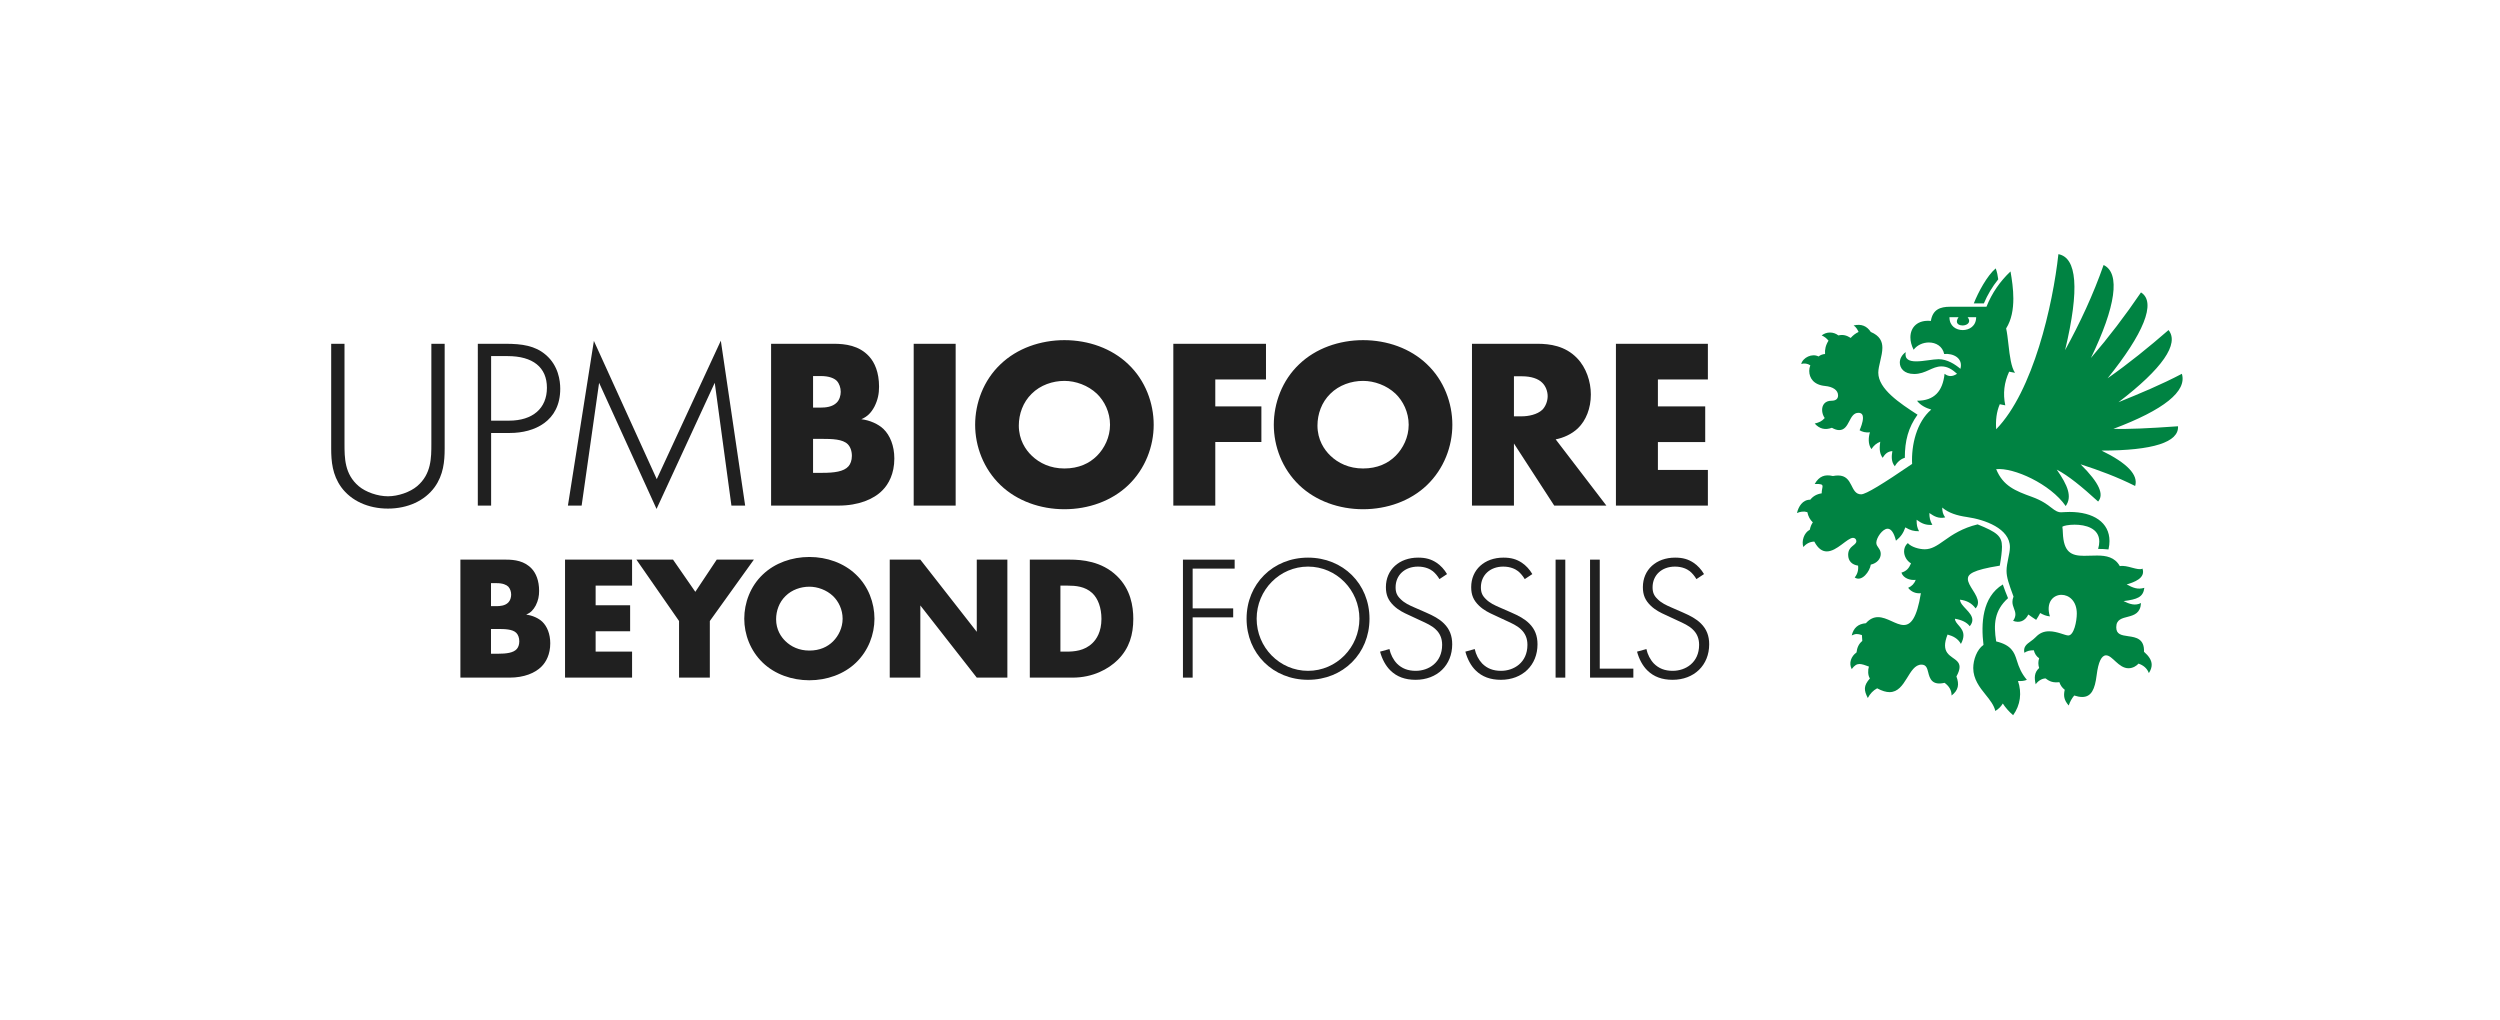 <?xml version="1.0" encoding="UTF-8"?> <svg xmlns="http://www.w3.org/2000/svg" xmlns:xlink="http://www.w3.org/1999/xlink" version="1.1" id="Layer_1" x="0px" y="0px" width="500.032px" height="204.095px" viewBox="0 0 500.032 204.095" style="enable-background:new 0 0 500.032 204.095;" xml:space="preserve"> <style type="text/css"> .st0{fill:#202020;} .st1{fill:#008342;} </style> <g> <path class="st0" d="M167.717,101.125c3.979,0,7.036-1.262,8.783-3.057 c1.213-1.212,2.378-3.299,2.378-6.356c0-2.572-0.874-4.658-2.184-5.92 c-1.019-0.97-2.717-1.747-4.415-1.941c1.213-0.534,1.941-1.261,2.621-2.523 c0.679-1.359,0.922-2.572,0.922-3.979c0-2.863-0.873-4.853-1.99-6.065 c-1.989-2.184-4.755-2.524-7.084-2.524H154.228v32.365H167.717z M162.623,75.214 h1.553c1.65,0,2.669,0.437,3.203,0.97c0.485,0.534,0.777,1.359,0.777,2.183 c0,0.728-0.243,1.601-0.777,2.135c-0.874,0.923-2.329,1.02-3.203,1.02h-1.553 V75.214z M162.623,87.78h1.747c2.086,0,4.173,0.049,5.192,1.068 c0.485,0.485,0.825,1.31,0.825,2.329c0,0.922-0.292,1.65-0.68,2.086 c-0.923,1.067-2.863,1.31-5.192,1.31h-1.893V87.78z M182.75,101.125h8.394 V68.76h-8.394V101.125z M230.753,84.966c0-4.318-1.65-8.879-5.095-12.13 c-3.299-3.155-7.959-4.804-12.762-4.804c-4.803,0-9.462,1.65-12.761,4.804 c-3.445,3.251-5.095,7.812-5.095,12.13c0,4.271,1.65,8.783,5.095,12.082 c3.299,3.155,7.958,4.804,12.761,4.804c4.803,0,9.463-1.65,12.762-4.804 C229.104,93.749,230.753,89.236,230.753,84.966 M212.897,76.184 c2.232,0,4.707,0.873,6.503,2.571c1.504,1.456,2.62,3.688,2.62,6.211 c0,2.475-1.116,4.707-2.62,6.212c-1.505,1.504-3.64,2.523-6.503,2.523 c-2.814,0-4.998-1.067-6.55-2.571c-1.213-1.165-2.572-3.155-2.572-6.017 c0-2.281,0.825-4.658,2.572-6.357C208.093,77.008,210.567,76.184,212.897,76.184 M253.214,68.76h-18.535v32.365h8.394V88.411h9.22v-7.132h-9.22v-5.386h10.141 V68.76z M290.489,84.966c0-4.318-1.65-8.879-5.095-12.13 c-3.299-3.155-7.958-4.804-12.761-4.804c-4.804,0-9.463,1.65-12.762,4.804 c-3.445,3.251-5.095,7.812-5.095,12.13c0,4.271,1.65,8.783,5.095,12.082 c3.299,3.155,7.958,4.804,12.762,4.804c4.803,0,9.462-1.65,12.761-4.804 C288.839,93.749,290.489,89.236,290.489,84.966 M272.633,76.184 c2.232,0,4.706,0.873,6.502,2.571c1.505,1.456,2.62,3.688,2.62,6.211 c0,2.475-1.115,4.707-2.62,6.212c-1.504,1.504-3.64,2.523-6.502,2.523 c-2.814,0-4.999-1.067-6.551-2.571c-1.213-1.165-2.572-3.155-2.572-6.017 c0-2.281,0.825-4.658,2.572-6.357C267.829,77.008,270.304,76.184,272.633,76.184 M294.414,68.76v32.365h8.394V88.703l8.056,12.422h10.432l-10.141-13.247 c1.504-0.291,3.202-1.019,4.464-2.232c1.602-1.553,2.572-3.979,2.572-6.745 c0-2.571-0.922-5.386-2.767-7.278c-2.377-2.475-5.483-2.863-7.909-2.863H294.414z M302.808,75.262h1.602c1.844,0,3.251,0.485,4.027,1.261 c0.727,0.68,1.116,1.747,1.116,2.718c0,1.019-0.437,2.086-1.068,2.717 c-1.018,0.97-2.813,1.31-4.075,1.31h-1.602V75.262z M341.598,68.76h-18.391 v32.365h18.391v-7.132h-9.996v-5.581h9.463v-7.132h-9.463v-5.386h9.996V68.76z"></path> </g> <polygon class="st0" points="119.828,76.565 131.316,101.796 142.958,76.562 146.294,101.125 149.041,101.125 144.174,68.142 131.359,95.836 118.785,68.184 113.591,101.125 116.335,101.125 "></polygon> <g> <path class="st0" d="M101.808,84.137h-3.578v-12.914h3.277c5.085,0,7.885,2.249,7.885,6.331 C109.393,81.676,106.558,84.137,101.808,84.137 M95.569,101.125h2.662V86.599h3.778 c4.856,0,10.046-2.323,10.046-8.844c0-1.607-0.373-4.624-2.873-6.766 c-2.134-1.85-4.772-2.228-8.075-2.228h-5.539V101.125z"></path> <path class="st0" d="M66.242,68.76v20.966c0,2.558,0.243,5.261,2.005,7.709 c1.983,2.726,5.388,4.29,9.343,4.29c3.956,0,7.362-1.564,9.346-4.293 c1.76-2.445,2.003-5.149,2.003-7.707V68.76h-2.662v19.964 c0,2.86,0,6.101-2.839,8.512c-1.4,1.193-3.806,2.027-5.848,2.027 c-2.041,0-4.446-0.833-5.847-2.028c-2.838-2.41-2.838-5.651-2.838-8.511V68.76 H66.242z"></path> <path class="st0" d="M101.921,135.533c2.902,0,5.13-0.92,6.404-2.229 c0.884-0.885,1.733-2.406,1.733-4.635c0-1.876-0.637-3.397-1.592-4.316 c-0.743-0.707-1.982-1.273-3.22-1.416c0.885-0.389,1.416-0.92,1.911-1.84 c0.496-0.991,0.672-1.875,0.672-2.902c0-2.087-0.637-3.538-1.45-4.423 c-1.452-1.592-3.468-1.84-5.166-1.84h-9.129v23.6H101.921z M98.206,116.639 h1.132c1.203,0,1.946,0.318,2.336,0.707c0.354,0.389,0.565,0.991,0.565,1.592 c0,0.531-0.176,1.167-0.565,1.557c-0.637,0.672-1.698,0.743-2.336,0.743h-1.132 V116.639z M98.206,125.803h1.274c1.521,0,3.042,0.035,3.785,0.779 c0.354,0.354,0.601,0.955,0.601,1.698c0,0.672-0.212,1.202-0.495,1.521 c-0.672,0.779-2.088,0.955-3.786,0.955h-1.38V125.803z M126.423,111.933h-13.409 v23.6h13.409v-5.201h-7.289v-4.069h6.9v-5.201h-6.9v-3.928h7.289V111.933z M135.82,135.533h6.156v-11.322l8.81-12.278h-7.43l-4.282,6.44l-4.458-6.44 h-7.324l8.528,12.278V135.533z M174.903,123.751c0-3.149-1.203-6.476-3.715-8.846 c-2.406-2.299-5.802-3.503-9.305-3.503c-3.504,0-6.899,1.203-9.306,3.503 c-2.512,2.371-3.715,5.697-3.715,8.846c0,3.113,1.203,6.403,3.715,8.81 c2.407,2.299,5.802,3.502,9.306,3.502c3.503,0,6.899-1.202,9.305-3.502 C173.7,130.154,174.903,126.864,174.903,123.751 M161.883,117.347 c1.627,0,3.432,0.637,4.741,1.876c1.096,1.061,1.911,2.688,1.911,4.529 c0,1.804-0.814,3.432-1.911,4.529c-1.097,1.096-2.654,1.84-4.741,1.84 c-2.053,0-3.645-0.779-4.777-1.876c-0.885-0.849-1.875-2.299-1.875-4.387 c0-1.662,0.601-3.397,1.875-4.634C158.379,117.948,160.183,117.347,161.883,117.347 M184.08,135.533v-14.436l11.287,14.436h6.121v-23.6h-6.121v14.436l-11.287-14.436 h-6.121v23.6H184.08z M214.536,135.533c4.034,0,7.183-1.698,9.059-3.574 c2.299-2.299,3.078-5.06,3.078-8.173c0-2.548-0.531-5.945-3.29-8.598 c-3.043-2.937-7.006-3.255-9.376-3.255h-8.032v23.6H214.536z M212.095,117.134 h1.486c1.522,0,3.432,0.141,4.883,1.486c1.168,1.097,1.84,2.972,1.84,5.166 c0,2.618-1.027,4.104-1.804,4.847c-1.593,1.557-3.68,1.698-5.166,1.698h-1.238 V117.134z"></path> <path class="st0" d="M327.43,130.337c0.398,1.508,1.143,2.867,2.072,3.768 c1.283,1.255,2.929,1.865,5.031,1.865c4.314,0,7.326-2.922,7.326-7.106 c0-1.711-0.522-3.03-1.642-4.15c-0.931-0.931-2.13-1.562-3.645-2.221 l-2.338-1.022c-0.933-0.411-1.893-0.834-2.673-1.614 c-0.744-0.703-1.024-1.353-1.024-2.388c0-2.438,1.839-4.142,4.471-4.142 c1.468,0,2.426,0.5,2.971,0.919c0.475,0.381,0.961,0.963,1.327,1.582 l1.517-1.004c-0.53-0.911-1.275-1.723-2.083-2.262 c-1.084-0.723-2.19-1.031-3.696-1.031c-3.797,0-6.449,2.426-6.449,5.901 c0,1.561,0.454,2.634,1.564,3.707c0.973,0.94,2.066,1.442,2.945,1.845 l2.393,1.115c1.27,0.58,2.274,1.039,3.023,1.749 c0.889,0.815,1.324,1.839,1.324,3.125c0,3.574-2.734,5.201-5.274,5.201 c-1.578,0-2.777-0.464-3.776-1.462c-0.727-0.766-1.257-1.801-1.492-2.894 L327.43,130.337z"></path> </g> <polygon class="st0" points="318.029,135.533 326.691,135.533 326.691,133.737 319.971,133.737 319.971,111.934 318.029,111.934 "></polygon> <rect x="311.138" y="111.934" class="st0" width="1.941" height="23.599"></rect> <g> <path class="st0" d="M293.092,130.337c0.399,1.508,1.143,2.867,2.072,3.768 c1.283,1.255,2.929,1.865,5.031,1.865c4.314,0,7.326-2.922,7.326-7.106 c0-1.711-0.521-3.029-1.642-4.15c-0.931-0.931-2.13-1.562-3.645-2.221 l-2.337-1.022c-0.934-0.411-1.894-0.834-2.674-1.614 c-0.744-0.703-1.024-1.353-1.024-2.388c0-2.438,1.839-4.142,4.47-4.142 c1.469,0,2.426,0.5,2.972,0.919c0.476,0.381,0.961,0.963,1.328,1.582 l1.517-1.004c-0.53-0.911-1.275-1.723-2.083-2.262 c-1.085-0.723-2.191-1.031-3.697-1.031c-3.797,0-6.449,2.426-6.449,5.901 c0,1.561,0.454,2.634,1.564,3.707c0.974,0.94,2.066,1.442,2.945,1.845 l2.393,1.115c1.27,0.58,2.274,1.039,3.023,1.749 c0.89,0.815,1.324,1.839,1.324,3.125c0,3.574-2.734,5.201-5.274,5.201 c-1.578,0-2.777-0.464-3.775-1.462c-0.727-0.765-1.257-1.801-1.492-2.894 L293.092,130.337z"></path> <path class="st0" d="M276.032,130.337c0.398,1.508,1.143,2.867,2.073,3.768 c1.283,1.255,2.928,1.865,5.03,1.865c4.314,0,7.326-2.922,7.326-7.106 c0-1.711-0.522-3.03-1.642-4.15c-0.931-0.931-2.13-1.562-3.645-2.221 l-2.337-1.022c-0.934-0.411-1.894-0.834-2.674-1.614 c-0.744-0.703-1.024-1.353-1.024-2.388c0-2.438,1.839-4.142,4.471-4.142 c1.468,0,2.426,0.5,2.971,0.919c0.476,0.381,0.962,0.963,1.328,1.582 l1.517-1.004c-0.53-0.911-1.275-1.723-2.083-2.262 c-1.085-0.723-2.191-1.031-3.697-1.031c-3.797,0-6.449,2.426-6.449,5.901 c0,1.561,0.454,2.634,1.564,3.707c0.974,0.94,2.066,1.442,2.945,1.845 l2.393,1.115c1.27,0.58,2.274,1.039,3.023,1.749 c0.889,0.815,1.324,1.839,1.324,3.125c0,3.574-2.734,5.201-5.274,5.201 c-1.578,0-2.777-0.464-3.776-1.462c-0.727-0.766-1.257-1.801-1.492-2.894 L276.032,130.337z"></path> <path class="st0" d="M261.624,134.175c-5.667,0-10.278-4.676-10.278-10.424 c0-5.748,4.611-10.424,10.278-10.424c5.667,0,10.277,4.675,10.277,10.424 C271.901,129.499,267.291,134.175,261.624,134.175 M261.624,111.532 c-7.008,0-12.293,5.253-12.293,12.219c0,6.966,5.285,12.219,12.293,12.219 c7.008,0,12.293-5.253,12.293-12.219C273.917,116.785,268.632,111.532,261.624,111.532"></path> </g> <polygon class="st0" points="236.604,135.533 238.545,135.533 238.545,123.48 246.653,123.48 246.653,121.684 238.545,121.684 238.545,113.729 246.946,113.729 246.946,111.934 236.604,111.934 "></polygon> <g> <path class="st1" d="M413.77,141.11c0.247-0.75,0.621-1.43,1.101-1.998 c0.608,0.197,1.134,0.293,1.59,0.293c1.855,0,2.551-1.587,2.889-4.315 c0.338-2.738,0.995-4.014,1.894-4.014c1.277,0,2.477,2.583,4.488,2.583 c0.907,0,1.663-0.529,1.994-0.928c0.898,0.302,1.699,0.876,2.074,1.896 c0.389-0.599,0.565-1.146,0.565-1.659c0-0.939-0.589-1.767-1.539-2.603 c0.106-2.611-1.63-2.904-3.089-3.103c-1.512-0.207-2.459-0.399-2.459-1.807 c0-3.161,4.741-0.857,4.948-4.838c-1.17,0.591-2.269,0.218-3.488-0.389 c2.747-0.349,3.927-0.778,4.158-2.658c-1.338,0.4-2.265,0-3.529-0.671 c1.39-0.424,3.833-1.222,3.159-3.169c-0.45,0.253-1.233,0.046-2.085-0.183 c-0.824-0.221-1.719-0.461-2.45-0.316c-1.003-1.799-2.722-2.116-4.55-2.116 c-0.74,0-1.976,0.053-2.638,0.053c-2.55,0-4.06-0.742-4.206-4.598 c-0.013-0.361-0.032-0.789-0.101-1.217c0.219-0.194,1.237-0.41,2.452-0.41 c2.158,0,4.936,0.681,4.936,3.378c0,0.436-0.073,0.923-0.232,1.47 c0.701,0,1.392,0.031,2.074,0.105c0.146-0.653,0.198-1.211,0.198-1.686 c0-3.701-3.179-5.814-7.986-5.814c-0.884,0-1.321,0.07-1.701,0.07 c-0.548,0-0.976-0.147-2.105-1.042c-0.555-0.442-1.698-1.314-3.696-2.036 c-3.378-1.22-5.795-2.187-7.176-5.549c3.469-0.375,10.85,2.951,13.906,7.375 c1.322-1.851,0.445-4.091-1.787-7.282c2.337,1.21,5.018,3.417,8.273,6.383 c1.181-1.373,0.355-3.617-3.51-7.452c3.707,1.197,7.349,2.542,10.914,4.339 c0.679-2.199-1.59-4.586-6.73-7.079c10.346,0,15.502-1.703,15.305-4.863 c-6.26,0.445-9.773,0.58-12.941,0.524c10.142-3.816,14.765-7.531,13.713-11.02 c-4.137,2.174-8.378,3.938-12.684,5.684c8.782-6.71,12.213-11.693,10.015-14.432 c-3.936,3.416-7.947,6.676-12.187,9.646c7.105-8.817,9.844-15.193,6.678-17.175 c-3.168,4.661-6.384,8.874-10.015,13.114c4.957-10.255,5.951-16.96,2.536-18.599 c-2.064,5.909-4.731,11.616-7.704,17.03c2.957-12.353,2.335-18.5-1.338-19.197 c-1.104,10.144-5.041,27.442-12.445,35.024c-0.121-1.777,0.054-3.465,0.721-5.009 l1.1,0.225c-0.496-2.373-0.225-4.567,0.772-6.733l1.175,0.225 c-0.763-1.123-1.054-3.316-1.31-5.653c-0.129-1.177-0.28-2.415-0.464-3.224 c1.09-1.721,1.441-3.843,1.441-5.966c0-1.905-0.283-3.812-0.566-5.431 c-2.069,1.949-3.721,4.315-4.811,7.061h-7.29c-1.958,0-3.457,0.54-3.83,2.839 c-2.637-0.268-4.093,1.251-4.093,3.285c0,0.774,0.211,1.623,0.648,2.476 c0.709-0.956,1.899-1.456,3.046-1.456c1.398,0,2.732,0.742,3.062,2.306 c1.774-0.176,3.838,0.797,3.248,2.965c-1.026-0.878-2.626-1.927-4.363-1.927 c-1.121,0-3.01,0.435-4.475,0.435c-1.37,0-2.368-0.38-2.105-1.849 c-0.79,0.568-1.178,1.335-1.178,2.092c0,1.103,0.823,2.281,2.872,2.281 c2.331,0,3.584-1.52,5.46-1.52c1.214,0,2.194,0.637,3.115,1.482 c-0.922,0.601-1.699,0.601-2.495,0c-0.374,3.514-2.073,5.389-5.513,5.389 c0.702,0.923,1.797,1.47,2.85,1.765c-2.93,2.496-4.016,7.105-3.829,10.873 c-5.821,3.971-9.243,6.081-10.194,6.081c-2.263,0-1.511-3.77-4.617-3.77 c-0.306,0-0.65,0.034-1.036,0.109c-1.568-0.375-2.739,0-3.637,1.594 c1.286-0.043,1.568,0.087,1.568,0.469c0,0.3-0.173,0.757-0.173,1.402 c-0.958,0.138-1.731,0.568-2.275,1.267c-1.568,0-2.368,1.397-2.668,2.668 c0.689-0.286,1.38-0.393,2.078-0.172c0.159,0.829,0.533,1.518,1.095,2.043 c-0.275,0.369-0.49,0.897-0.604,1.471c-1.17,0.602-1.695,2.275-1.291,3.466 c0.568-0.68,1.288-1.066,2.19-1.095c0.766,1.458,1.626,1.966,2.499,1.966 c2.017,0,4.101-2.714,5.251-2.714c0.357,0,0.66,0.278,0.66,0.654 c0,0.898-1.641,0.933-1.641,2.742c0,1.277,0.809,1.995,1.984,2.163 c0.104,0.896-0.121,1.692-0.674,2.371c1.447,0.968,3.043-1.276,3.216-2.57 c1.261-0.287,1.994-1.189,1.994-2.149c0-1.079-0.889-1.386-0.889-2.229 c0.001-0.994,1.239-2.809,2.268-2.809c0.599,0,1.228,0.626,1.663,2.4 c0.978-0.798,1.474-1.522,1.876-2.669c0.993,0.6,1.663,0.772,2.738,0.772 c-0.402-0.772-0.482-1.271-0.482-2.292c1.076,0.8,1.876,1.099,3.15,1.021 c-0.473-0.796-0.599-1.493-0.599-2.37c0.969,0.674,1.867,1.173,3.164,0.875 c-0.427-0.576-0.595-1.173-0.595-1.969c1.271,1.081,2.957,1.611,4.956,1.896 c3.551,0.507,8.586,2.288,8.586,6.024c0,1.365-0.676,3.142-0.676,4.732 c0,1.312,0.46,2.608,1.395,5.152c-0.158,0.395-0.218,0.741-0.218,1.053 c0,0.987,0.596,1.648,0.596,2.504c0,0.38-0.118,0.799-0.458,1.302 c1.274,0.468,2.373,0.075,3.047-1.273c0.481,0.356,1.044,0.742,1.563,1.072 c0.275-0.41,0.581-0.929,0.805-1.367c0.67,0.374,1.165,0.59,1.942,0.674 c-0.863-2.815,0.672-4.313,2.321-4.313c1.484,0,3.06,1.213,3.06,3.748 c0,1.517-0.559,4.381-1.709,4.381c-0.616,0-2.22-0.837-3.828-0.837 c-1.103,0-1.944,0.387-2.687,1.173c-0.305,0.323-0.657,0.584-0.997,0.828 c-0.817,0.586-1.516,1.105-1.271,2.295c0.604-0.379,1.101-0.499,1.896-0.499 c0.167,0.697,0.521,1.231,1.066,1.596c-0.22,0.66-0.211,1.308,0,1.948 c-0.992,0.894-0.992,1.989-0.692,3.267c0.398-0.608,1.193-1.18,1.989-1.18 c0.851,0.679,1.572,0.877,2.747,0.751c0.192,0.606,0.55,1.12,1.072,1.518 C412.676,139.238,412.872,140.083,413.77,141.11 M373.585,139.613 c0.431-0.849,1.103-1.548,1.868-1.942c0.994,0.54,1.806,0.765,2.488,0.765 c3.323,0,3.735-5.502,6.385-5.502c0.927,0,1.138,0.709,1.336,1.521 c0.311,1.283,0.766,2.701,3.281,2.118c0.899,0.674,1.399,1.463,1.399,2.54 c1.391-1.072,1.563-2.237,0.969-3.811c0.449-0.81,0.629-1.417,0.629-1.895 c0-1.913-2.908-1.747-2.908-4.305c0-0.573,0.146-1.283,0.505-2.183 c1.1,0.302,2.074,0.778,2.672,1.875c0.367-0.671,0.508-1.234,0.508-1.716 c0-1.612-1.702-2.28-1.702-3.322c1.377,0.235,2.377,0.716,2.963,1.498 c0.373-0.452,0.522-0.869,0.522-1.259c0-1.567-2.469-2.773-2.469-4.054 c1.353,0.181,2.326,0.679,3.117,1.747c0.342-0.378,0.478-0.777,0.478-1.187 c0-1.584-2.03-3.335-2.03-4.716c0-0.931,0.905-1.774,6.386-2.647 c0.276-1.568,0.441-2.9,0.441-3.79c0-2.14-1.027-2.905-4.874-4.466 c-2.974,0.711-5.042,2.052-6.672,3.226c-1.492,1.074-2.579,1.753-3.9,1.753 c-1.063,0-2.665-0.417-3.39-1.237c-0.516,0.442-0.745,1.043-0.745,1.659 c0,0.933,0.528,1.9,1.389,2.398c-0.423,0.995-0.893,1.536-1.921,1.852 c0.379,1.147,1.774,1.575,2.85,1.446c-0.256,0.748-0.772,1.265-1.503,1.594 c0.569,0.763,1.497,1.193,2.546,1.074c-0.822,5.045-2.021,6.363-3.431,6.363 c-1.539,0-3.328-1.573-5.144-1.573c-0.809,0-1.623,0.312-2.423,1.214 c-1.569,0.131-2.462,0.927-2.837,2.448c0.772-0.37,1.147-0.37,2.041-0.075 c0.012,0.395,0.035,0.787,0.075,1.174c-0.744,0.597-1.049,1.397-1.152,2.293 c-1.09,0.775-1.591,2.137-0.964,3.337c0.56-0.77,1.037-1.02,1.553-1.02 c0.489,0,1.195,0.249,1.887,0.514c-0.224,0.681-0.224,1.777,0.197,2.373 C372.709,137.175,372.784,138.04,373.585,139.613 M402.65,143.053 c1.474-2.045,1.769-4.486,0.974-6.852c0.696,0.058,1.299-0.021,1.774-0.229 c-1.096-1.293-1.596-2.525-2.02-3.911c-0.501-1.634-1.101-3.042-4.117-3.769 c-0.547-3.435-0.374-6.183,2.369-8.648c-0.376-0.912-0.748-1.866-1.044-2.742 c-4.165,2.541-4.367,7.88-3.866,12.091c-1.307,0.899-2.047,2.975-2.047,4.63 c0,2.192,1.283,3.858,2.429,5.27c0.936,1.151,1.745,2.205,1.982,3.313 c0.622-0.365,1.122-0.864,1.502-1.49 C401.082,141.485,401.854,142.378,402.65,143.053 M378.99,93.265 c0.426-0.796,1.203-1.498,1.999-1.695c0-3.415,0.684-6.034,2.542-8.626 c-3.542-2.295-7.85-5.135-7.85-8.406c0-1.349,0.817-3.372,0.817-4.982 c0-1.268-0.507-2.394-2.319-3.162c-0.772-1.174-1.863-1.67-3.435-1.3 c0.473,0.298,0.772,0.8,0.997,1.3c-0.596,0.273-1.119,0.677-1.578,1.196 c-0.8-0.502-1.493-0.727-2.461-0.502c-1.006-0.772-2.373-0.772-3.342,0 c0.603,0.275,0.968,0.572,1.366,1.048c-0.589,0.926-0.763,1.821-0.692,2.67 c-0.498,0.037-0.94,0.205-1.301,0.494c-1.308-0.688-3.134,0.224-3.469,1.494 c0.644-0.18,1.28-0.077,1.822,0.275c-0.148,0.376-0.216,0.75-0.216,1.112 c0,1.457,0.913,2.805,3.167,3.02c1.549,0.148,2.599,0.824,2.599,1.886 c0,0.707-0.469,1.067-1.316,1.067c-1.326,0-1.876,0.872-1.876,1.836 c0,0.563,0.188,1.158,0.519,1.628c-0.603,0.671-1.1,0.87-1.998,1.1 c0.968,1.067,2.069,1.339,3.435,0.845c0.576,0.326,1.053,0.462,1.455,0.462 c2.137,0,1.907-3.455,3.848-3.455c0.7,0,0.914,0.437,0.914,1.01 c0,0.851-0.471,2.003-0.676,2.478c0.469,0.299,1.264,0.528,2.065,0.401 c-0.295,0.997-0.421,2.373,0.3,3.366c0.472-0.698,0.978-1.169,1.768-1.47 c-0.249,1.64-0.055,2.443,0.473,3.215c0.5-0.772,0.968-1.272,1.947-1.345 C378.321,91.271,378.246,92.366,378.99,93.265 M392.578,66.019 c-1.338,0-2.663-0.797-2.663-2.57h1.816c-0.233,0.342-0.33,0.624-0.33,0.852 c0,0.556,0.577,0.795,1.131,0.795c0.639,0,1.323-0.323,1.323-0.913 c0-0.212-0.088-0.457-0.299-0.734h1.699 C395.255,65.221,393.875,66.019,392.578,66.019 M394.784,60.683h2.014 c0.728-1.726,1.688-3.34,2.876-4.815c-0.089-0.745-0.248-1.477-0.504-2.189 C397.428,55.15,395.654,58.49,394.784,60.683"></path> </g> </svg> 